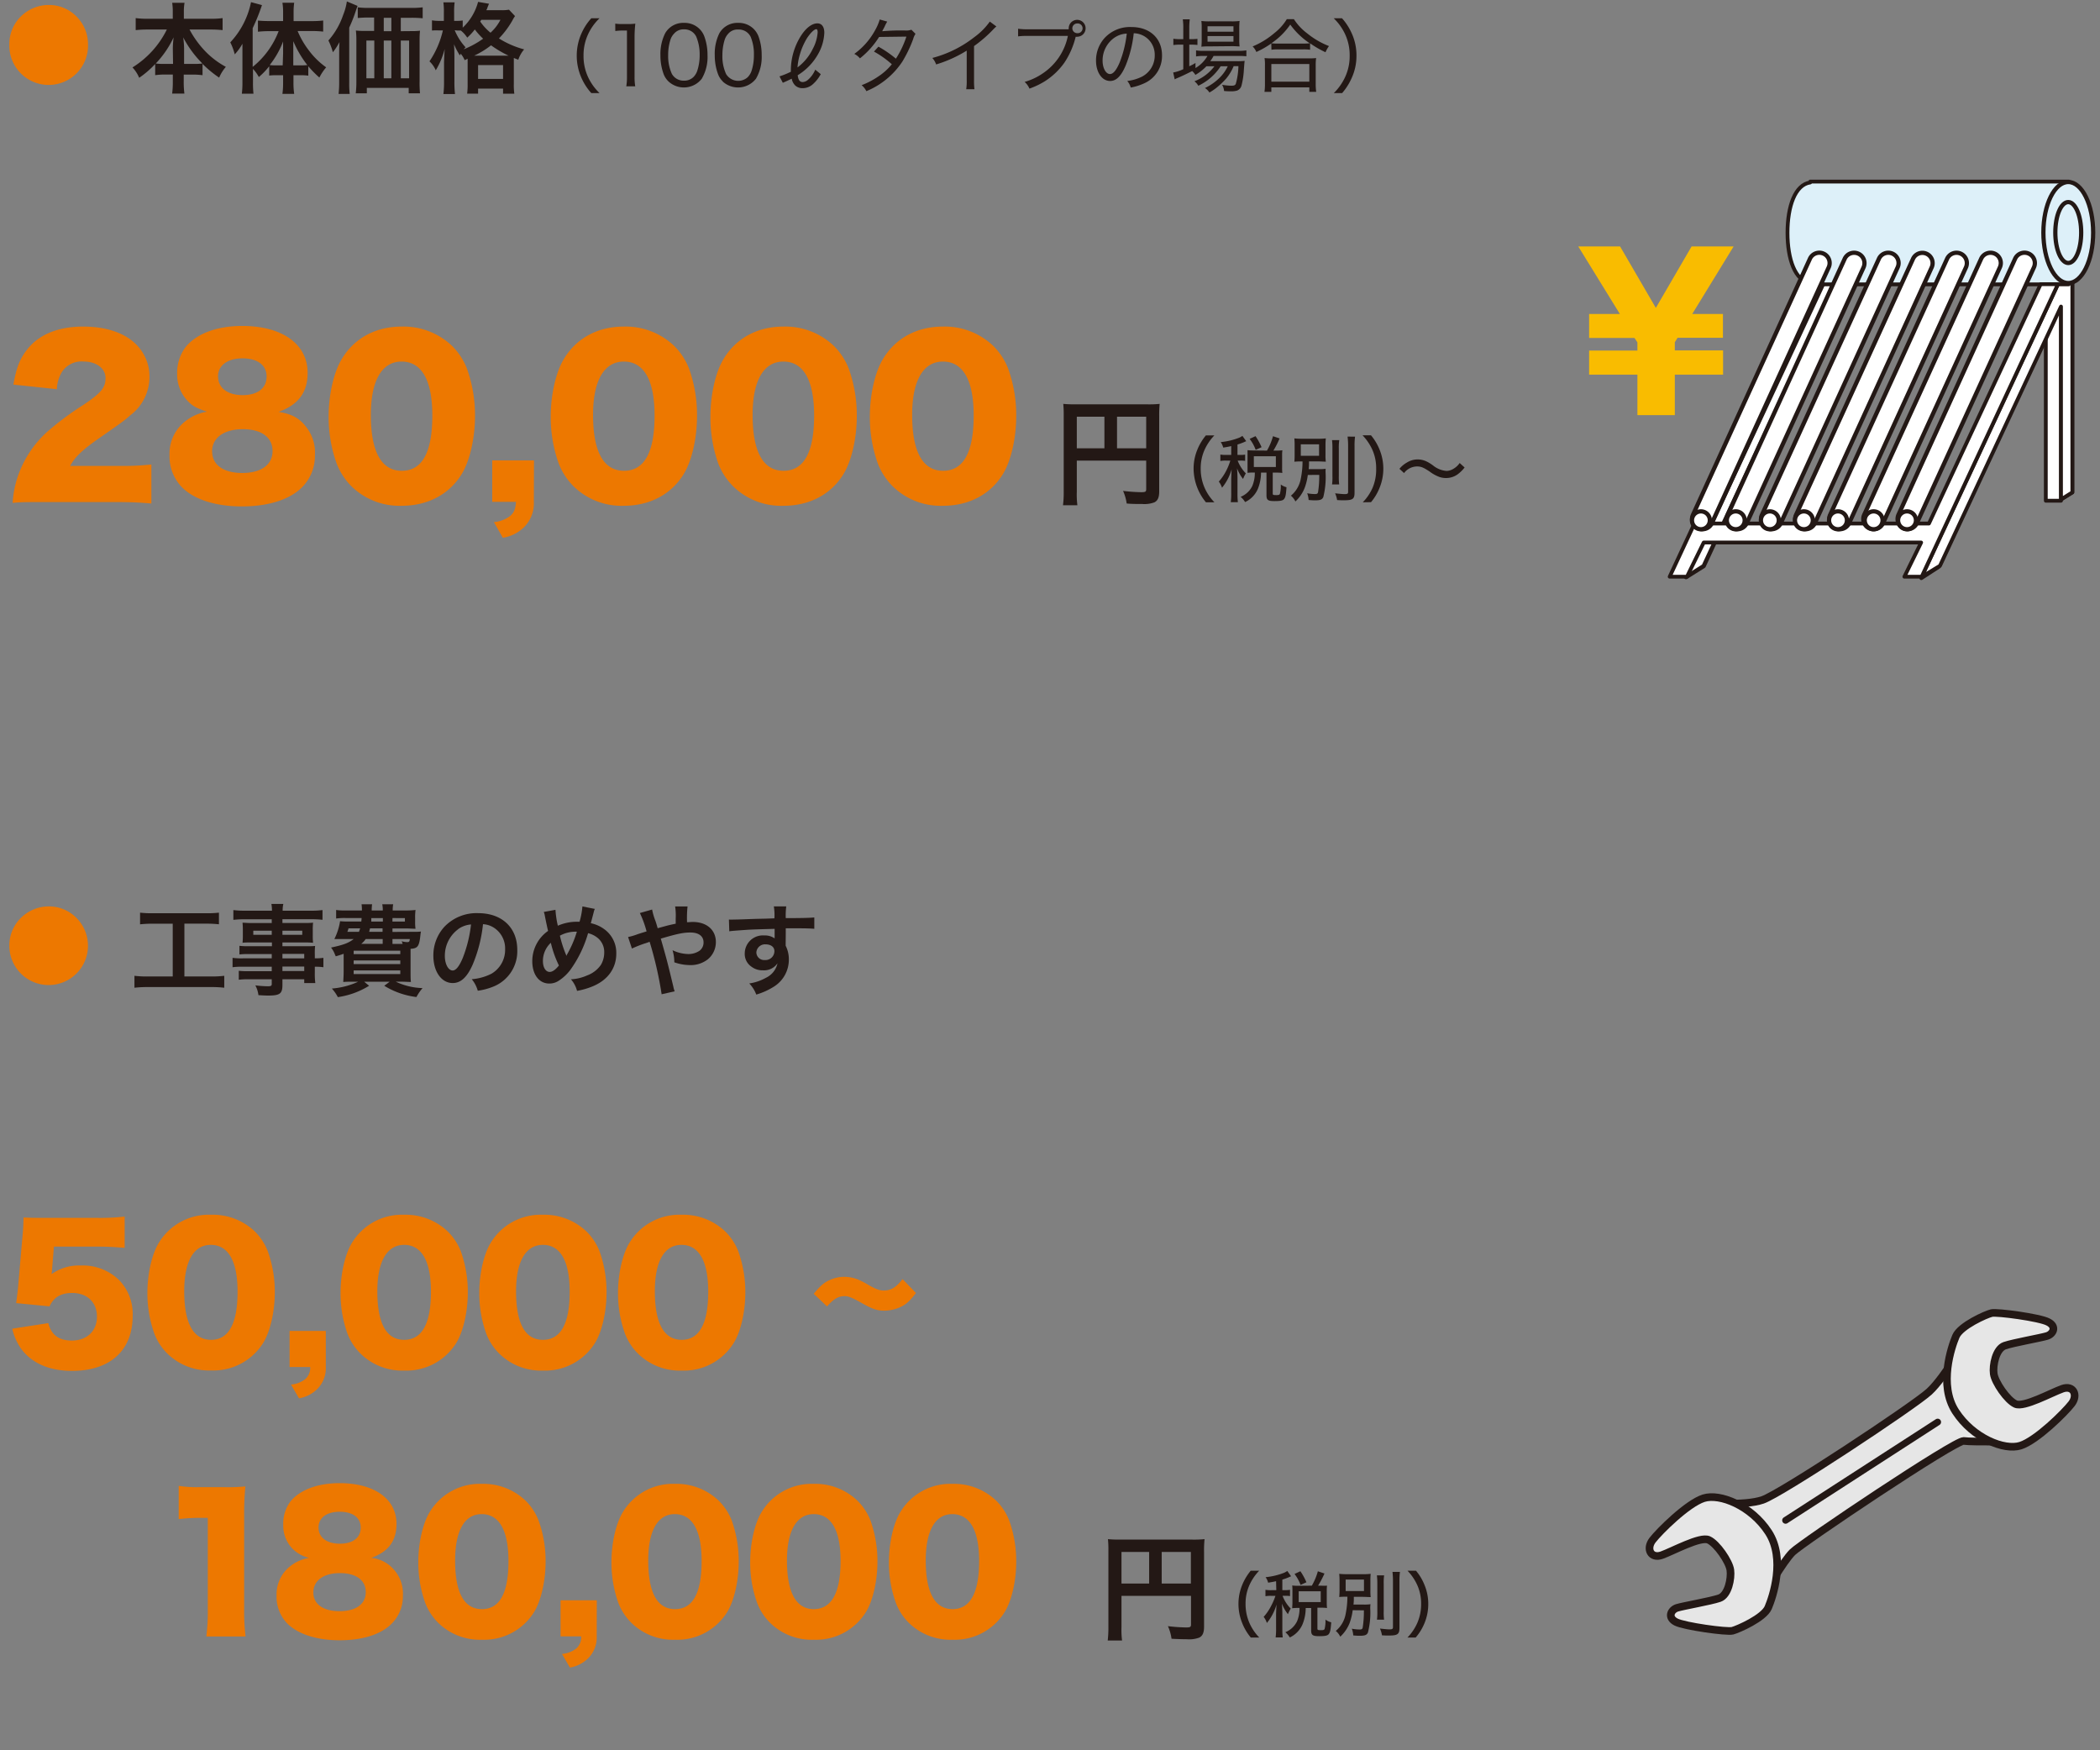 <svg xmlns="http://www.w3.org/2000/svg" xmlns:xlink="http://www.w3.org/1999/xlink" viewBox="0 0 470 391.67"><rect x="0" y="0" width="470" height="391.67" fill="#808080" stroke="none"/><defs><style>.a,.k{fill:none;}.b{clip-path:url(#a);}.c{fill:#231815;}.d{fill:#ed7800;}.e{fill:#f9bc00;}.f,.g{fill:#fff;}.f,.g,.h,.i,.j,.k{stroke:#231815;stroke-linecap:round;stroke-linejoin:round;}.f,.h{stroke-width:0.85px;}.g,.i{stroke-width:0.95px;}.h,.i{fill:#ddf0f9;}.j{fill:#e6e6e6;stroke-width:1.71px;}.k{stroke-width:1.52px;}</style><clipPath id="a" transform="translate(0 -0.17)"><rect class="a" width="470" height="392"/></clipPath></defs><g class="b"><rect class="a" width="469" height="391.67"/><path class="c" d="M33,6.78a24.64,24.64,0,0,0-2.63.13V4.22A19.24,19.24,0,0,0,33,4.37h5.67V2.8a13.49,13.49,0,0,0-.13-2h2.76a11.07,11.07,0,0,0-.15,2V4.37h6a18.27,18.27,0,0,0,2.67-.15V6.91a25.68,25.68,0,0,0-2.67-.13H42.42a22.07,22.07,0,0,0,3.31,4.64,18.81,18.81,0,0,0,4.82,3.71,9,9,0,0,0-1.5,2.41,24.7,24.7,0,0,1-3.72-3.07V17a15.59,15.59,0,0,0-2.21-.14h-2v1.51a20.16,20.16,0,0,0,.15,2.74H38.53a20.55,20.55,0,0,0,.15-2.74V16.85H36.94a15.39,15.39,0,0,0-2.21.14v-2.5a20.91,20.91,0,0,1-3.58,3.09,7.64,7.64,0,0,0-1.5-2.32,20.82,20.82,0,0,0,7.69-8.48ZM38.68,11a21.57,21.57,0,0,1,.18-2.47,21.91,21.91,0,0,1-4,5.85,13.41,13.41,0,0,0,2,.09h1.87Zm4.62,3.47a13.27,13.27,0,0,0,2-.09A23.7,23.7,0,0,1,41,8.53a18.09,18.09,0,0,1,.2,2.45v3.49Z" transform="translate(0 -0.17)"/><path class="c" d="M56.62,18.58a21.48,21.48,0,0,0,.11,2.56h-2.6a21.28,21.28,0,0,0,.13-2.58v-6.1c0-1.17,0-1.53,0-2.5a12,12,0,0,1-1.72,2.37,13.07,13.07,0,0,0-1-2.68,18.49,18.49,0,0,0,4.64-9l2.45.66a45.51,45.51,0,0,1-2.08,5.17v8.66a18.83,18.83,0,0,0,5.81-8H60.07a22.62,22.62,0,0,0-2.34.13V4.77c.68.07,1.55.11,2.41.11h3.22v-2A12.65,12.65,0,0,0,63.21.79h2.63a15.58,15.58,0,0,0-.13,2.1v2h4.08a20.69,20.69,0,0,0,2.54-.13V7.24a24.1,24.1,0,0,0-2.47-.13H66.61a19.29,19.29,0,0,0,2.59,4.44A17.31,17.31,0,0,0,73,15.24a11.25,11.25,0,0,0-1.52,2.28A23.07,23.07,0,0,1,69,15v2.1A12,12,0,0,0,67.34,17H65.68v1.76a17,17,0,0,0,.16,2.41H63.21a17.72,17.72,0,0,0,.15-2.41V17H61.82a12,12,0,0,0-1.57.08V15a16.37,16.37,0,0,1-2.32,2.41,8.52,8.52,0,0,0-1.31-1.82Zm6.74-6.48c0-1.14,0-1.61,0-2.65a19.79,19.79,0,0,1-3,5.28,11.68,11.68,0,0,0,1.45.07h1.46Zm3.94,2.7a13,13,0,0,0,1.48-.07,23.94,23.94,0,0,1-3.14-5.34c0,1.23,0,1.76,0,2.65V14.8Z" transform="translate(0 -0.17)"/><path class="c" d="M75.91,12c0-.91,0-1.31.07-2.41a14.93,14.93,0,0,1-1.48,2.27,14.1,14.1,0,0,0-1-2.63,16.62,16.62,0,0,0,3.31-5.74,12.62,12.62,0,0,0,.82-3l2.39,1c-.18.51-.25.71-.42,1.22a33.19,33.19,0,0,1-1.44,3.64V18.62a19,19,0,0,0,.11,2.57H75.78a23,23,0,0,0,.13-2.59ZM92,7.13a15.57,15.57,0,0,0,2-.09,19.6,19.6,0,0,0-.09,2.08v9.17A25.27,25.27,0,0,0,94,21.05H91.47V19.84H82.1v1.21H79.62a21,21,0,0,0,.14-2.43V9.17A17.27,17.27,0,0,0,79.65,7a16.36,16.36,0,0,0,2,.09h2.08v-3H82.67a26,26,0,0,0-2.6.11V1.81a18.8,18.8,0,0,0,2.6.13h9.24a20,20,0,0,0,2.69-.13V4.26A25.11,25.11,0,0,0,92,4.15H89.7v3ZM82,9.25v8.44h1.77V9.25Zm5.59-5.1h-1.7v3h1.7Zm-1.7,13.54h1.7V9.25h-1.7Zm3.82,0h1.85V9.25H89.7Z" transform="translate(0 -0.17)"/><path class="c" d="M104,13.63a6.11,6.11,0,0,0-.88-1.44c-.07.16-.11.2-.2.38a16.35,16.35,0,0,1-1.31-2.5c.07,1,.09,1.81.09,2.9v5.52a23.65,23.65,0,0,0,.13,2.72H99.24a22.26,22.26,0,0,0,.14-2.72V14c.08-1.9.08-1.9.15-2.87a18.18,18.18,0,0,1-2,4.77,6.07,6.07,0,0,0-1.41-2,20.58,20.58,0,0,0,3-6.92h-.84A12.33,12.33,0,0,0,96.68,7V4.72a8.84,8.84,0,0,0,1.66.12h1V3a14.37,14.37,0,0,0-.11-2.3h2.52a15.8,15.8,0,0,0-.11,2.3V4.84h.64a7.35,7.35,0,0,0,1.28-.09V6.36A12.21,12.21,0,0,0,107,.59l2.45.42c-.11.22-.15.36-.37.89,0,.15-.12.28-.23.55H112a9.61,9.61,0,0,0,1.92-.11l1.35,1.43a6.64,6.64,0,0,0-.6,1,20,20,0,0,1-3,4,20.3,20.3,0,0,0,5.64,2.45A6.86,6.86,0,0,0,116,13.54l-1-.4c0,.27,0,.42,0,.93v4.86a13.77,13.77,0,0,0,.11,2.21h-2.52V20H107v1.12h-2.45a15.05,15.05,0,0,0,.11-2.18V13.32Zm-2.23-6.7a12.73,12.73,0,0,0,2.43,3.83,5.5,5.5,0,0,0-.42.44,20.25,20.25,0,0,0,4.35-2.37,15,15,0,0,1-1.86-2.07,13.16,13.16,0,0,1-1.7,1.83A6.51,6.51,0,0,0,103.13,7c-.42,0-.53,0-.82,0Zm11.6,5.7h.46a25,25,0,0,1-3.93-2.32,19.25,19.25,0,0,1-3.78,2.32ZM107,17.83h5.59v-3.1H107Zm.71-13.22c-.09.16-.12.2-.23.38a11.87,11.87,0,0,0,2.3,2.5A10.16,10.16,0,0,0,112,4.61Z" transform="translate(0 -0.17)"/><path class="c" d="M132.34,21a12.65,12.65,0,0,1-2.1-3.17,12.26,12.26,0,0,1,0-10.41,12.43,12.43,0,0,1,2.1-3.16h1.84a11.64,11.64,0,0,0-2.51,3.47,11.08,11.08,0,0,0-1.07,4.9,11.08,11.08,0,0,0,1.07,4.9A11.89,11.89,0,0,0,134.18,21Z" transform="translate(0 -0.17)"/><path class="c" d="M137.7,5.46a10.26,10.26,0,0,0,1.59.09h1.29a11.84,11.84,0,0,0,1.61-.09,28.59,28.59,0,0,0-.17,3v8.89a12.67,12.67,0,0,0,.15,2.14h-2a12.52,12.52,0,0,0,.15-2.14V7h-.94a12.89,12.89,0,0,0-1.67.11Z" transform="translate(0 -0.17)"/><path class="c" d="M149.62,18.4a4.51,4.51,0,0,1-1.11-1.7,12,12,0,0,1-.7-4.16,10.37,10.37,0,0,1,1.06-4.93,4.64,4.64,0,0,1,4.22-2.32,4.72,4.72,0,0,1,3.45,1.34,4.6,4.6,0,0,1,1.1,1.7,12.06,12.06,0,0,1,.71,4.2,9.59,9.59,0,0,1-1.29,5.26,5.08,5.08,0,0,1-7.44.61Zm1.24-10.7A3.44,3.44,0,0,0,150.07,9a11.16,11.16,0,0,0-.53,3.52,9.57,9.57,0,0,0,.83,4.18,3,3,0,0,0,2.7,1.52,2.92,2.92,0,0,0,2.15-.83,3.59,3.59,0,0,0,.85-1.43,11,11,0,0,0,.52-3.49,10.19,10.19,0,0,0-.77-4.11,2.92,2.92,0,0,0-2.77-1.62A2.74,2.74,0,0,0,150.86,7.7Z" transform="translate(0 -0.17)"/><path class="c" d="M161.78,18.4a4.37,4.37,0,0,1-1.1-1.7,12,12,0,0,1-.71-4.16A10.36,10.36,0,0,1,161,7.61a4.63,4.63,0,0,1,4.21-2.32,4.74,4.74,0,0,1,3.46,1.34,4.86,4.86,0,0,1,1.1,1.7,12.06,12.06,0,0,1,.7,4.2,9.6,9.6,0,0,1-1.28,5.26,5.09,5.09,0,0,1-7.45.61ZM163,7.7a3.6,3.6,0,0,0-.8,1.34,11.46,11.46,0,0,0-.52,3.52,9.43,9.43,0,0,0,.83,4.18,3.17,3.17,0,0,0,4.85.69,3.71,3.71,0,0,0,.85-1.43,11,11,0,0,0,.52-3.49A10,10,0,0,0,168,8.4a2.92,2.92,0,0,0-2.76-1.62A2.73,2.73,0,0,0,163,7.7Z" transform="translate(0 -0.17)"/><path class="c" d="M183.69,16.76A8,8,0,0,1,181.94,19a3.38,3.38,0,0,1-2.3.9,2.33,2.33,0,0,1-1.64-.58,2.79,2.79,0,0,1-.8-1.54c-1.21.57-1.35.64-2,.91l-.74-1.43A18.77,18.77,0,0,0,177,16.23v-.36a14.54,14.54,0,0,1,1.85-7c1.23-2.21,2.73-3.47,4.09-3.47,1,0,1.55.79,1.55,2.11a10.46,10.46,0,0,1-1.39,4.76A13,13,0,0,1,178.54,17a2.69,2.69,0,0,0,.25,1,.9.9,0,0,0,.87.53,1.87,1.87,0,0,0,1.1-.44,6.1,6.1,0,0,0,1.7-2.33Zm-1.79-5.64A9.21,9.21,0,0,0,183,7.41c0-.45-.1-.71-.3-.71-.47,0-1.32.85-2.08,2A15,15,0,0,0,179,12.42a13.28,13.28,0,0,0-.51,2.84A11.41,11.41,0,0,0,181.9,11.12Z" transform="translate(0 -0.17)"/><path class="c" d="M198.57,5a9.9,9.9,0,0,0-.6,1.16c-.2.4-.38.7-.52,1A47.59,47.59,0,0,1,202.78,7a3.3,3.3,0,0,0,1.2-.18l.92.92a4,4,0,0,0-.53,1.19,29,29,0,0,1-2.4,5,17.72,17.72,0,0,1-8.07,6.64,4.12,4.12,0,0,0-1.06-1.34,17.75,17.75,0,0,0,3.69-1.92,13.17,13.17,0,0,0,3.07-2.76,21.29,21.29,0,0,0-4-2.84l1-1.1a24.59,24.59,0,0,1,3.91,2.69,21,21,0,0,0,2.35-4.94l-6.11.08a18.83,18.83,0,0,1-4.29,4.79,3.88,3.88,0,0,0-1.26-1A15.82,15.82,0,0,0,195.82,7a11,11,0,0,0,1.07-2.47Z" transform="translate(0 -0.17)"/><path class="c" d="M223,6.09a7.08,7.08,0,0,0-.65.61A29.35,29.35,0,0,1,218,10.48V18a15.31,15.31,0,0,0,.09,2.13h-1.84a12,12,0,0,0,.11-2.11V11.5a28.55,28.55,0,0,1-6.84,3.09,4.5,4.5,0,0,0-.85-1.45,25.8,25.8,0,0,0,9.42-4.68A15,15,0,0,0,221.53,5Z" transform="translate(0 -0.17)"/><path class="c" d="M238.72,6.72h.47a1,1,0,0,1,0-.21,1.89,1.89,0,1,1,1.9,1.88,1,1,0,0,1-.34,0,18.33,18.33,0,0,1-2.52,5.79,15.73,15.73,0,0,1-4.44,4.21A17.93,17.93,0,0,1,230.4,20a4.17,4.17,0,0,0-1.08-1.5,13.82,13.82,0,0,0,4.05-1.9A13.25,13.25,0,0,0,239,8.21h-8.93a14.71,14.71,0,0,0-2.21.1V6.6a13.54,13.54,0,0,0,2.24.12ZM240,6.51a1.09,1.09,0,0,0,1.1,1.08,1.09,1.09,0,1,0,0-2.17A1.09,1.09,0,0,0,240,6.51Z" transform="translate(0 -0.17)"/><path class="c" d="M255.59,17.32a5.32,5.32,0,0,0,2.85-4.83,4.78,4.78,0,0,0-4.7-4.88,26.36,26.36,0,0,1-1.81,7.23c-1,2.37-2.11,3.45-3.47,3.45-1.82,0-3.16-1.93-3.16-4.57a7.5,7.5,0,0,1,1.93-5.06,7.73,7.73,0,0,1,6-2.44c4.11,0,6.84,2.53,6.84,6.34a6.67,6.67,0,0,1-4,6.26,12.29,12.29,0,0,1-3,.94,3.75,3.75,0,0,0-.78-1.47A9.9,9.9,0,0,0,255.59,17.32Zm-6-8.83a6.2,6.2,0,0,0-2.82,5.25c0,1.64.72,3,1.66,3,.71,0,1.4-.84,2.14-2.54a24.92,24.92,0,0,0,1.61-6.51A5.18,5.18,0,0,0,249.6,8.49Z" transform="translate(0 -0.17)"/><path class="c" d="M270,15a10.86,10.86,0,0,1-2.46,1.93,3.69,3.69,0,0,0-.72-.86c-.87.45-2.26,1.12-3.2,1.52a4.3,4.3,0,0,0-.71.34l-.34-1.54a8.74,8.74,0,0,0,2.26-.74V10.16h-.7a10.19,10.19,0,0,0-1.52.09V8.84a10,10,0,0,0,1.55.09h.67V6.49a13.14,13.14,0,0,0-.11-2h1.56a15.15,15.15,0,0,0-.11,2V8.93h.42A10.2,10.2,0,0,0,268,8.86v1.37a13.45,13.45,0,0,0-1.41-.07h-.42V15a11.22,11.22,0,0,0,1.39-.74l0,1.14a7.41,7.41,0,0,0,2.68-2.71h-.91a9.2,9.2,0,0,0-1.64.11V11.44a9.06,9.06,0,0,0,1.66.11h7.79a10.92,10.92,0,0,0,1.81-.11v1.32a16.52,16.52,0,0,0-1.81-.07h-5.53a10.64,10.64,0,0,1-.74,1.17h5.91a14,14,0,0,0,1.79-.07c-.05.31-.05.31-.18,2a17.76,17.76,0,0,1-.52,3.49,1.63,1.63,0,0,1-1,1.16,4.62,4.62,0,0,1-1.47.16c-.28,0-.74,0-1.44-.07a3.33,3.33,0,0,0-.44-1.38,14.07,14.07,0,0,0,2.05.2c.61,0,.83-.09,1-.38a15.8,15.8,0,0,0,.6-4H276.1a10.72,10.72,0,0,1-1.66,2.77,17.61,17.61,0,0,1-2.26,2.13,11.41,11.41,0,0,1-1.5,1,3.35,3.35,0,0,0-1-1,12,12,0,0,0,3.22-2.24A9,9,0,0,0,274.78,15h-1.59a12.07,12.07,0,0,1-5,4.36,3.09,3.09,0,0,0-.87-1A10.24,10.24,0,0,0,271.8,15Zm.55-4.45a14.64,14.64,0,0,0-1.67.07,13.15,13.15,0,0,0,.07-1.68V6.45a11.58,11.58,0,0,0-.07-1.59,12.38,12.38,0,0,0,1.77.09h4.9a13.56,13.56,0,0,0,1.88-.09,14.77,14.77,0,0,0-.07,1.7V8.91a12.64,12.64,0,0,0,.07,1.65c-.38,0-.92-.06-1.64-.06Zm-.29-3.29h5.8V6.05h-5.8Zm0,2.24h5.8V8.24h-5.8Z" transform="translate(0 -0.17)"/><path class="c" d="M284.53,9.89a19.71,19.71,0,0,1-3.35,1.91,3.59,3.59,0,0,0-.83-1.24,18.08,18.08,0,0,0,4.88-3A11.45,11.45,0,0,0,288,4.46h1.59a12.36,12.36,0,0,0,3,3.2,18.05,18.05,0,0,0,4.85,2.82,6.92,6.92,0,0,0-.78,1.38,22.07,22.07,0,0,1-3.45-2V11.3a10.69,10.69,0,0,0-1.56-.08H286a10.12,10.12,0,0,0-1.44.08ZM283,20.72a12.38,12.38,0,0,0,.11-1.81V14.84a10.49,10.49,0,0,0-.09-1.68,10.76,10.76,0,0,0,1.45.07h8.64a10.76,10.76,0,0,0,1.45-.07,11.38,11.38,0,0,0-.09,1.68v4.07a11.86,11.86,0,0,0,.11,1.81h-1.54v-1h-8.5v1Zm8.59-10.8a11.9,11.9,0,0,0,1.54-.07,16.67,16.67,0,0,1-4.36-4.18,15.73,15.73,0,0,1-4.23,4.18,10.52,10.52,0,0,0,1.43.07Zm-7.05,8.52h8.5V14.5h-8.5Z" transform="translate(0 -0.17)"/><path class="c" d="M298.52,21A12.28,12.28,0,0,0,301,17.52a11.1,11.1,0,0,0,1.07-4.9A11.1,11.1,0,0,0,301,7.72a12,12,0,0,0-2.51-3.47h1.86a12.86,12.86,0,0,1,2.08,3.16,11.92,11.92,0,0,1,1.16,5.21,11.91,11.91,0,0,1-1.16,5.2A13.09,13.09,0,0,1,300.38,21Z" transform="translate(0 -0.17)"/><path class="d" d="M9.76,112.52c-4.16,0-5.22,0-6.93.19a22.57,22.57,0,0,1,1-5.46A23.84,23.84,0,0,1,10.45,96.9a65.79,65.79,0,0,1,8.23-6.14c4-2.68,4.94-3.88,4.94-6s-2-3.69-4.94-3.69a5.25,5.25,0,0,0-4.81,2.31,8.15,8.15,0,0,0-1.15,3.88L3,86.23c.7-4,1.53-6,3.38-8.22,2.63-3.1,6.83-4.76,12.24-4.76,6.24,0,11,2.08,13.31,5.82a10,10,0,0,1,1.52,5.4,10.73,10.73,0,0,1-4.25,8.6c-1.52,1.34-2,1.66-6.7,4.94-4,2.77-5.73,4.39-6.79,6.42H26.48a59,59,0,0,0,7.4-.32v8.73c-2.68-.23-4.62-.32-7.9-.32Z" transform="translate(0 -0.17)"/><path class="d" d="M68.48,95.66a9.17,9.17,0,0,1,2,6.33,9.91,9.91,0,0,1-3.05,7.39c-2.82,2.68-7.53,4.11-13.31,4.11S43.53,112,40.76,109.24A9.87,9.87,0,0,1,37.94,102a9.14,9.14,0,0,1,3.56-7.58,10.48,10.48,0,0,1,4.85-2.13C44,91.54,43,91,41.86,89.74a8.51,8.51,0,0,1-2.21-5.91,9.54,9.54,0,0,1,1.89-6c2.45-3,7-4.72,12.66-4.72,9,0,14.65,4.07,14.65,10.49,0,4.39-2.13,7.21-6.52,8.73C65.24,92.79,67,93.72,68.48,95.66Zm-21,5.54c0,3,2.54,4.81,6.74,4.81S61,104.2,61,101.11s-2.5-4.9-6.66-4.9S47.46,98.11,47.46,101.2Zm1.33-16.77c0,2.54,2.13,4.16,5.5,4.16s5.36-1.57,5.36-4.16-2.08-4.07-5.4-4.07S48.79,81.93,48.79,84.43Z" transform="translate(0 -0.17)"/><path class="d" d="M78.73,109.06a14.69,14.69,0,0,1-3.37-5.13,30.7,30.7,0,0,1-1.81-10.58c0-4.86,1.16-9.89,2.92-12.8,2.81-4.72,7.62-7.3,13.44-7.3a15.73,15.73,0,0,1,11.23,4.29,14.6,14.6,0,0,1,3.37,5.13,30.77,30.77,0,0,1,1.8,10.63c0,4.85-1.15,9.93-2.91,12.84-2.77,4.62-7.62,7.21-13.49,7.21A15.36,15.36,0,0,1,78.73,109.06ZM83,93c0,8.27,2.35,12.52,6.93,12.52s6.83-4.16,6.83-12.38c0-7.91-2.4-12.06-6.88-12.06S83,85.45,83,93Z" transform="translate(0 -0.17)"/><path class="d" d="M119.48,112.47a7.54,7.54,0,0,1-2.31,5.78,8.72,8.72,0,0,1-4.63,2.26l-2-3.51a6.88,6.88,0,0,0,3.65-1.38c.83-.74,1.16-1.44,1.3-3.15h-5.32v-9.28h9.34Z" transform="translate(0 -0.17)"/><path class="d" d="M128.44,109.06a14.72,14.72,0,0,1-3.38-5.13,30.69,30.69,0,0,1-1.8-10.58c0-4.86,1.16-9.89,2.91-12.8,2.82-4.72,7.63-7.3,13.45-7.3a15.73,15.73,0,0,1,11.23,4.29,14.6,14.6,0,0,1,3.37,5.13A30.77,30.77,0,0,1,156,93.3c0,4.85-1.15,9.93-2.91,12.84-2.77,4.62-7.62,7.21-13.49,7.21A15.34,15.34,0,0,1,128.44,109.06ZM132.73,93c0,8.27,2.36,12.52,6.93,12.52s6.84-4.16,6.84-12.38c0-7.91-2.4-12.06-6.88-12.06S132.73,85.45,132.73,93Z" transform="translate(0 -0.17)"/><path class="d" d="M164.15,109.06a14.72,14.72,0,0,1-3.38-5.13A30.69,30.69,0,0,1,159,93.35c0-4.86,1.16-9.89,2.91-12.8,2.82-4.72,7.63-7.3,13.45-7.3a15.73,15.73,0,0,1,11.23,4.29,14.6,14.6,0,0,1,3.37,5.13,30.77,30.77,0,0,1,1.8,10.63c0,4.85-1.15,9.93-2.91,12.84-2.77,4.62-7.62,7.21-13.49,7.21A15.34,15.34,0,0,1,164.15,109.06ZM168.44,93c0,8.27,2.36,12.52,6.93,12.52s6.84-4.16,6.84-12.38c0-7.91-2.4-12.06-6.88-12.06S168.44,85.45,168.44,93Z" transform="translate(0 -0.17)"/><path class="d" d="M199.86,109.06a14.72,14.72,0,0,1-3.38-5.13,30.69,30.69,0,0,1-1.8-10.58c0-4.86,1.16-9.89,2.91-12.8,2.82-4.72,7.63-7.3,13.45-7.3a15.73,15.73,0,0,1,11.23,4.29,14.6,14.6,0,0,1,3.37,5.13,30.77,30.77,0,0,1,1.8,10.63c0,4.85-1.15,9.93-2.91,12.84-2.77,4.62-7.62,7.21-13.49,7.21A15.34,15.34,0,0,1,199.86,109.06ZM204.15,93c0,8.27,2.36,12.52,6.93,12.52s6.84-4.16,6.84-12.38c0-7.91-2.4-12.06-6.88-12.06S204.15,85.45,204.15,93Z" transform="translate(0 -0.17)"/><path class="c" d="M269.9,112.57a11.91,11.91,0,0,1-2.76-7.54,11,11,0,0,1,.8-4.14,12.18,12.18,0,0,1,1.94-3.28h1.9a11.46,11.46,0,0,0-2.2,3.25,10,10,0,0,0-.85,4.17,10.55,10.55,0,0,0,.87,4.29,10.93,10.93,0,0,0,2.2,3.25Z" transform="translate(0 -0.17)"/><path class="c" d="M275.56,100c-.6.13-.9.19-1.79.33a3.86,3.86,0,0,0-.56-1.23,15.24,15.24,0,0,0,4.18-1,4.56,4.56,0,0,0,.67-.39l.86,1.19a2.53,2.53,0,0,0-.42.18,14,14,0,0,1-1.54.56v2.33h.61a6.29,6.29,0,0,0,1.1-.07v1.4a6.61,6.61,0,0,0-1.1-.06H277a8.38,8.38,0,0,0,1.83,2.86,6.79,6.79,0,0,0-.62,1.25,8.75,8.75,0,0,1-1.35-2.39c.05.48.1,1.59.1,2.07v3.58a15,15,0,0,0,.09,1.93h-1.59a14,14,0,0,0,.1-1.93v-3.21c0-.4.06-1.69.09-2.22a11.34,11.34,0,0,1-2.15,4.13,4.53,4.53,0,0,0-.72-1.37,12,12,0,0,0,1.64-2.39,14,14,0,0,0,.94-2.31h-.91a6.68,6.68,0,0,0-1.32.08v-1.43a7.56,7.56,0,0,0,1.32.08h1.11Zm8,1a13.63,13.63,0,0,0,1.35-3.22l1.47.5A19.68,19.68,0,0,1,285,101h.69a10.31,10.31,0,0,0,1.32-.07,7.07,7.07,0,0,0-.06,1.09v2.82A8.72,8.72,0,0,0,287,106a10.31,10.31,0,0,0-1.32-.07h-.83v4.65c0,.34.09.38.83.38.49,0,.68-.06.77-.27a6.79,6.79,0,0,0,.2-2.1,3.66,3.66,0,0,0,1.28.61c-.11,1.65-.22,2.17-.49,2.57s-.76.53-2.22.53-1.77-.26-1.77-1.3v-5.07h-1.22a9.75,9.75,0,0,1-.69,3.59,5.74,5.74,0,0,1-2.88,3,4.26,4.26,0,0,0-1-1.17,4.93,4.93,0,0,0,2.62-2.44,7.45,7.45,0,0,0,.56-3h-.38a9.39,9.39,0,0,0-1.25.07c0-.4,0-.77,0-1.19v-2.75c0-.35,0-.75,0-1.14a9.81,9.81,0,0,0,1.27.07Zm-2.53-.17a9,9,0,0,0-1.35-2.45l1.32-.61a14.92,14.92,0,0,1,1.35,2.47Zm-.41,3.84h4.93v-2.41h-4.93Z" transform="translate(0 -0.17)"/><path class="c" d="M292.7,106.45a12.93,12.93,0,0,1-.66,2.78,8.17,8.17,0,0,1-2.12,3.15,3.87,3.87,0,0,0-1-1.29,6.44,6.44,0,0,0,2.22-3.85,19.68,19.68,0,0,0,.38-3.81,17.37,17.37,0,0,0-1.83.06,15.53,15.53,0,0,0,.06-1.65V99.92a16.1,16.1,0,0,0-.06-1.65,15.47,15.47,0,0,0,1.93.08h3.19a13.91,13.91,0,0,0,1.92-.08,15.09,15.09,0,0,0-.07,1.62v2a11,11,0,0,0,.07,1.59c-.53,0-1.1-.06-1.95-.06h-1.81c0,.85,0,1.11-.08,1.73h2.28a9.32,9.32,0,0,0,1.52-.08,7.38,7.38,0,0,0,0,1.08,18.54,18.54,0,0,1-.52,5.24c-.24.56-.67.74-1.78.74-.39,0-.72,0-1.51-.08a5.06,5.06,0,0,0-.32-1.5,9.91,9.91,0,0,0,1.73.18c.48,0,.65-.11.71-.48a22.93,22.93,0,0,0,.26-3.81Zm-1.57-4.28h4.09V99.6h-4.09Zm8.61-3.51a11.4,11.4,0,0,0-.1,1.89v6.12a13.57,13.57,0,0,0,.08,1.9h-1.59a11.39,11.39,0,0,0,.08-1.86v-6.16a14.54,14.54,0,0,0-.09-1.89Zm3.53-.78a15.46,15.46,0,0,0-.11,2.13v10.37c0,1.45-.38,1.74-2.41,1.74-.43,0-.77,0-1.49-.05a6.33,6.33,0,0,0-.45-1.51c1,.11,1.7.18,2.15.18.6,0,.76-.1.76-.5V100a16.81,16.81,0,0,0-.12-2.13Z" transform="translate(0 -0.17)"/><path class="c" d="M305,112.57a10.93,10.93,0,0,0,2.2-3.25A10.51,10.51,0,0,0,308,105a10,10,0,0,0-.85-4.17,11.46,11.46,0,0,0-2.2-3.25h1.89a11.73,11.73,0,0,1,1.95,3.28,11.29,11.29,0,0,1,0,8.4,11.68,11.68,0,0,1-1.94,3.28Z" transform="translate(0 -0.17)"/><path class="c" d="M313.21,105.08a5.7,5.7,0,0,1,1.68-1.41,4.46,4.46,0,0,1,2.4-.69,4.54,4.54,0,0,1,2,.46,9.22,9.22,0,0,1,1.48.92,5.42,5.42,0,0,0,3,1.19,3.09,3.09,0,0,0,1.51-.47,4.24,4.24,0,0,0,1.41-1.3l1.1,1a7.62,7.62,0,0,1-1.5,1.49,4.41,4.41,0,0,1-2.66.87,4.55,4.55,0,0,1-1.48-.24,8.67,8.67,0,0,1-2.2-1.22c-1.37-.9-1.9-1.13-2.83-1.13a3.68,3.68,0,0,0-2.88,1.48Z" transform="translate(0 -0.17)"/><path class="c" d="M241,110.23a18.51,18.51,0,0,0,.13,3h-3.22a23.56,23.56,0,0,0,.16-3.13V93.05a24.74,24.74,0,0,0-.1-2.5,27.62,27.62,0,0,0,2.89.1H256.7a23.72,23.72,0,0,0,2.84-.1,28,28,0,0,0-.1,2.84v16.74c0,1.33-.31,2.06-1.07,2.45a6.42,6.42,0,0,1-2.74.37c-1,0-2.46,0-3.47-.11a10.14,10.14,0,0,0-.81-2.82,39,39,0,0,0,4,.29c1,0,1.18-.08,1.18-.7v-6.37H241Zm6.18-16.81H241v7.07h6.18Zm9.35,7.07V93.42H250v7.07Z" transform="translate(0 -0.17)"/><path class="e" d="M355.66,84V78.61h10.81V76.79l-.66-1H355.66V70.43h6.88l-9.31-15.11h9.36l8,13.75,8-13.75H388l-9.26,15.11h6.87v5.33H375.45l-.61,1v1.82h10.8V84h-10.8v9.07h-8.37V84Z" transform="translate(0 -0.17)"/><polygon class="f" points="463.81 110.18 461.27 111.76 461.27 55.09 463.81 55.09 463.81 110.18"/><polygon class="f" points="433.96 126.81 430.01 129.38 460.5 63.59 463.41 63.59 433.96 126.81"/><rect class="f" x="457.87" y="62.74" width="3.4" height="49.31"/><polygon class="f" points="461.34 61.99 430.09 129.08 434.18 126.61 461.27 68.6 461.27 111.76 463.81 110.18 463.81 62.09 461.34 61.99"/><polygon class="g" points="408.51 62.06 377.35 129.15 381.3 126.67 408.24 68.66 410.82 62.15 408.51 62.06"/><path class="h" d="M405.15,40.8V41c-3.39.49-5.09,5.33-5.09,11.26s1.7,10.77,5.09,11.25v.29H463v-23Z" transform="translate(0 -0.17)"/><path class="i" d="M468.47,52.21c0,6.24-2.5,11.3-5.57,11.3s-5.57-5.06-5.57-11.3,2.49-11.31,5.57-11.31S468.47,46,468.47,52.21Z" transform="translate(0 -0.17)"/><path class="i" d="M465.79,52.21c0,3.76-1.3,6.81-2.89,6.81S460,56,460,52.21s1.29-6.82,2.89-6.82S465.79,48.44,465.79,52.21Z" transform="translate(0 -0.17)"/><polygon class="f" points="456.72 63.59 431.72 117.15 383.06 117.15 408.06 63.59 404.19 63.59 373.69 129.05 377.56 129.05 381.31 121.4 429.97 121.4 426.22 129.05 430.09 129.05 460.59 63.59 456.72 63.59"/><path class="g" d="M427,118.59a2.29,2.29,0,0,1-2.1-3.23L451,58.07A2.3,2.3,0,0,1,455.21,60L429,117.25A2.28,2.28,0,0,1,427,118.59Z" transform="translate(0 -0.17)"/><path class="g" d="M428.81,116.6a2,2,0,1,1-2-2A2,2,0,0,1,428.81,116.6Z" transform="translate(0 -0.17)"/><path class="g" d="M419.32,118.59a2.28,2.28,0,0,1-2.09-3.23L443.4,58.07A2.3,2.3,0,0,1,447.59,60l-26.17,57.29A2.3,2.3,0,0,1,419.32,118.59Z" transform="translate(0 -0.17)"/><path class="g" d="M421.34,116.6a2,2,0,1,1-2-2A2,2,0,0,1,421.34,116.6Z" transform="translate(0 -0.17)"/><path class="g" d="M411.69,118.59a2.32,2.32,0,0,1-.95-.2,2.28,2.28,0,0,1-1.14-3l26.17-57.29A2.3,2.3,0,0,1,440,60l-26.17,57.29A2.29,2.29,0,0,1,411.69,118.59Z" transform="translate(0 -0.17)"/><path class="g" d="M413.36,116.6a2,2,0,1,1-2-2A2,2,0,0,1,413.36,116.6Z" transform="translate(0 -0.17)"/><path class="g" d="M404.07,118.59a2.25,2.25,0,0,1-.95-.2,2.29,2.29,0,0,1-1.15-3l26.18-57.29A2.29,2.29,0,0,1,432.33,60l-26.17,57.29A2.28,2.28,0,0,1,404.07,118.59Z" transform="translate(0 -0.17)"/><path class="g" d="M405.73,116.6a2,2,0,1,1-2-2A2,2,0,0,1,405.73,116.6Z" transform="translate(0 -0.17)"/><path class="g" d="M396.44,118.59a2.28,2.28,0,0,1-2.09-3.23l26.17-57.29A2.3,2.3,0,0,1,424.71,60l-26.17,57.29A2.29,2.29,0,0,1,396.44,118.59Z" transform="translate(0 -0.17)"/><path class="g" d="M398.11,116.6a2,2,0,1,1-2-2A2,2,0,0,1,398.11,116.6Z" transform="translate(0 -0.17)"/><path class="g" d="M388.82,118.59a2.33,2.33,0,0,1-1-.2,2.29,2.29,0,0,1-1.14-3l26.17-57.29A2.3,2.3,0,0,1,417.08,60l-26.17,57.29A2.28,2.28,0,0,1,388.82,118.59Z" transform="translate(0 -0.17)"/><path class="g" d="M390.48,116.6a2,2,0,1,1-2-2A2,2,0,0,1,390.48,116.6Z" transform="translate(0 -0.17)"/><path class="g" d="M381,118.59a2.28,2.28,0,0,1-2.09-3.23l26.17-57.29A2.3,2.3,0,0,1,409.28,60l-26.17,57.29A2.29,2.29,0,0,1,381,118.59Z" transform="translate(0 -0.17)"/><path class="g" d="M382.68,116.6a2,2,0,1,1-2-2A2,2,0,0,1,382.68,116.6Z" transform="translate(0 -0.17)"/><rect class="a" x="351.5" y="20.09" width="118.5" height="109.47"/><path class="d" d="M17.43,4.19a8.71,8.71,0,0,1,2.27,5.88,8.81,8.81,0,1,1-17.61,0A8.65,8.65,0,0,1,5,3.54a8.92,8.92,0,0,1,5.9-2.26A8.66,8.66,0,0,1,17.43,4.19Z" transform="translate(0 -0.17)"/><path class="c" d="M34.2,206.87a25,25,0,0,0-2.85.14V204.4a23.18,23.18,0,0,0,2.87.13H46.11A24.14,24.14,0,0,0,49,204.4V207a25.68,25.68,0,0,0-2.83-.14H41.27v11.82h5.92a23.23,23.23,0,0,0,3-.15v2.67a23.43,23.43,0,0,0-3-.15H33.09a25,25,0,0,0-3,.15v-2.67a23.4,23.4,0,0,0,3.05.15h5.52V206.87Z" transform="translate(0 -0.17)"/><path class="c" d="M60.82,213.66H55.59a17.57,17.57,0,0,0-2,.09v-1.93a15.86,15.86,0,0,0,2.08.09h5.19v-.84H56.14c-.8,0-1.35,0-1.86.07a13.61,13.61,0,0,0,.07-1.48V208.2a14.84,14.84,0,0,0-.07-1.55c.58,0,1,.07,1.88.07h4.66v-.84h-6a21.23,21.23,0,0,0-2.59.13v-2.19a20.06,20.06,0,0,0,2.72.14h5.92a8,8,0,0,0-.13-1.51h2.67a6.27,6.27,0,0,0-.15,1.51h6.21a20,20,0,0,0,2.71-.14V206a20.94,20.94,0,0,0-2.58-.13H63.21v.84h5a18.46,18.46,0,0,0,1.86-.07A13.49,13.49,0,0,0,70,208.2v1.46a12.54,12.54,0,0,0,.07,1.48,17.69,17.69,0,0,0-1.77-.07H63.21v.84h4.95c1.3,0,1.74,0,2.36-.06a16.46,16.46,0,0,0-.06,2v.77a13.32,13.32,0,0,0,1.92-.11v2.1a12.62,12.62,0,0,0-1.92-.11v1.28a16.28,16.28,0,0,0,.11,2.38H68.09v-.86H63.21v1.24c0,2-.55,2.41-3.25,2.41-.53,0-1.41-.05-2.12-.09a6.27,6.27,0,0,0-.69-2.19,23.66,23.66,0,0,0,2.81.2c.69,0,.86-.11.86-.51v-1.06H55.63a16.53,16.53,0,0,0-2.19.11v-2a17.21,17.21,0,0,0,2.1.09h5.28v-1H54.48a15.58,15.58,0,0,0-2.43.11v-2.1a15,15,0,0,0,2.39.11h6.38Zm-4.13-5.22v.91h4.13v-.91Zm6.52.91h4.44v-.91H63.21Zm4.88,5.28v-1H63.21v1Zm-4.88,2.83h4.88v-1H63.21Z" transform="translate(0 -0.17)"/><path class="c" d="M92.33,208.69c1,0,1.37,0,1.88-.07-.07.37-.07.37-.2,1.5-.27,1.86-.62,2.28-2.12,2.37v5.08c0,1,0,1.77.08,2.34-.46,0-1.43-.07-2.34-.07H88.57a15,15,0,0,0,6,1.44,11.18,11.18,0,0,0-1.37,2,17.86,17.86,0,0,1-7.2-2.52l1.22-.91H81.5l1.11.91a18.18,18.18,0,0,1-7,2.54,8.78,8.78,0,0,0-1.34-1.92,17.2,17.2,0,0,0,5.9-1.53h-1c-1,0-1.84,0-2.34.07,0-.4.08-1.26.08-2.21v-4.11c-.59.22-.9.31-1.76.57l-.18-.39a5.49,5.49,0,0,0-.88-1.57c2.8-.6,3.88-1,5.06-1.9H76.66c-.46,0-1.21,0-1.83,0a13.55,13.55,0,0,0,1.28-4,16.72,16.72,0,0,0,1.86.07h2.89a7.65,7.65,0,0,0,.07-.78H77.35a13.45,13.45,0,0,0-2.12.11V203.8a12.82,12.82,0,0,0,2.12.11H81a9.38,9.38,0,0,0-.08-1.39h2.36a9.44,9.44,0,0,0-.09,1.39h2.48a6,6,0,0,0-.12-1.39H88a7.05,7.05,0,0,0-.11,1.39h3A19.13,19.13,0,0,0,93,203.8a12.24,12.24,0,0,0-.09,1.73v.88A9.77,9.77,0,0,0,93,208c-.71,0-1.37-.07-2.16-.07h-3v.78ZM78,207.91a5.42,5.42,0,0,1-.26.78h2.6c.11-.31.16-.45.27-.78Zm1.15,5.77H89.59v-.77H79.16Zm0,2.23H89.59v-.82H79.16Zm0,2.23H89.59v-.82H79.16Zm6.5-7.84h-3.8a5,5,0,0,1-1,1.08h4.8Zm-2.83-2.39c-.09.33-.11.44-.2.78h3v-.78Zm.28-2.3c0,.31,0,.42,0,.78h2.59v-.78Zm4.73.78h2.79v-.78H87.84Zm2.28,5a3,3,0,0,0-.22-.6,4.69,4.69,0,0,0,1.23.2c.45,0,.54-.09.6-.68H87.84v1.08h2.28Z" transform="translate(0 -0.17)"/><path class="c" d="M105.8,216c-1.25,2.85-2.67,4.15-4.48,4.15-2.52,0-4.33-2.56-4.33-6.12a9.48,9.48,0,0,1,2.43-6.43,9.93,9.93,0,0,1,7.6-3.09c5.3,0,8.75,3.22,8.75,8.19a8.52,8.52,0,0,1-5.37,8.25,14.28,14.28,0,0,1-3.47.92,6.93,6.93,0,0,0-1.35-2.58,11.74,11.74,0,0,0,4.4-1.22,6.19,6.19,0,0,0,3.07-5.52,5.49,5.49,0,0,0-2.72-4.91,4.89,4.89,0,0,0-2.23-.66A31.85,31.85,0,0,1,105.8,216Zm-3.24-7.91a7.38,7.38,0,0,0-3,6c0,1.81.78,3.25,1.75,3.25.73,0,1.48-.93,2.27-2.83a29.3,29.3,0,0,0,1.84-7.47A5.68,5.68,0,0,0,102.56,208.07Z" transform="translate(0 -0.17)"/><path class="c" d="M124.32,203.76a21.05,21.05,0,0,0,.53,3.56,10.68,10.68,0,0,1,4.26-.89h.6a17.07,17.07,0,0,0,.64-3.42l2.78.55a2.59,2.59,0,0,0-.22.62c-.31,1.19-.59,2.27-.68,2.58a7.64,7.64,0,0,1,3,1.33,6.51,6.51,0,0,1,2.7,5.48c0,3.25-1.88,5.88-5.18,7.27a16.61,16.61,0,0,1-3.6,1.06,6.41,6.41,0,0,0-1.37-2.59,10,10,0,0,0,3.61-.86,6.44,6.44,0,0,0,3.09-2.36,5.37,5.37,0,0,0,.75-2.72,4.07,4.07,0,0,0-1.61-3.43,5.42,5.42,0,0,0-2-.95,26.55,26.55,0,0,1-4,8.25,10.18,10.18,0,0,1-2.63,2.43,3.72,3.72,0,0,1-2.06.59c-2.27,0-3.8-2-3.8-5a8.26,8.26,0,0,1,3.54-6.78c-.11-.33-.51-2.25-.75-3.49a3.11,3.11,0,0,0-.22-.75Zm-2.81,11.47c0,1.43.62,2.43,1.51,2.43.61,0,1.32-.49,2.07-1.44a24,24,0,0,1-1.81-5.08A5.57,5.57,0,0,0,121.51,215.23Zm5.26-1.18c.07-.15.07-.17.13-.28a24.26,24.26,0,0,0,2.21-5.11,7.34,7.34,0,0,0-3.8.89,25.77,25.77,0,0,0,1.33,4.17,1.55,1.55,0,0,1,.11.33Z" transform="translate(0 -0.17)"/><path class="c" d="M149.35,207.29c.62-.15,1-.24,1.88-.42,0-.44,0-.44,0-1.21a12.91,12.91,0,0,0-.13-2.65h2.78a23.87,23.87,0,0,0-.11,3.53c.53,0,.84-.06,1.28-.06,3.12,0,5.17,1.79,5.17,4.5a5,5,0,0,1-1.79,3.85,6.23,6.23,0,0,1-4.09,1.3,10.72,10.72,0,0,1-3.42-.62,9.56,9.56,0,0,0-.4-2.71,8.47,8.47,0,0,0,3.54.86,4.43,4.43,0,0,0,2.49-.73,2.28,2.28,0,0,0,.91-1.88c0-1.39-1.08-2.21-2.94-2.21-1.57,0-2.89.27-6.63,1.37,1.37,4.79,1.48,5.21,2.81,10.74A5.66,5.66,0,0,0,151,222l-2.92.66a82.73,82.73,0,0,0-2.69-11.75,10.4,10.4,0,0,1-1.11.39,27.31,27.31,0,0,0-2.85,1.13l-.86-2.58a13,13,0,0,0,2-.58c.91-.31,1.08-.35,2.14-.68a23.68,23.68,0,0,0-1.5-4.11l2.74-.78a14.2,14.2,0,0,0,.77,2.61c.18.55.27.84.47,1.57Z" transform="translate(0 -0.17)"/><path class="c" d="M175.84,211.27c0,.09,0,.27,0,.53a6.69,6.69,0,0,1,.71,3.12,7.1,7.1,0,0,1-3.29,6,15.36,15.36,0,0,1-4,1.81,7.17,7.17,0,0,0-1.57-2.49,10.78,10.78,0,0,0,3.76-1.28,4.68,4.68,0,0,0,2.56-3.23,3.63,3.63,0,0,1-3.25,1.57,4,4,0,0,1-2.56-.8,3.44,3.44,0,0,1-1.52-3,4.06,4.06,0,0,1,4.39-4,3.7,3.7,0,0,1,2.3.66,1,1,0,0,1,0-.26c0-.05,0-1.28,0-1.88-3.16.09-5.24.15-6.21.22-3.34.24-3.34.24-3.94.33l-.08-2.63a8.41,8.41,0,0,0,1.08,0c.55,0,.9,0,3.75-.11,1.44-.05,1.66-.05,3.47-.09l1.88-.07a11.89,11.89,0,0,0-.13-2.67l2.78,0a16.67,16.67,0,0,0-.11,2.62c3.85,0,5.57-.06,6.39-.15l0,2.54c-.82-.07-1.88-.11-3.71-.11-.53,0-.93,0-2.68,0v1.44Zm-4.51.22a1.94,1.94,0,0,0-2.05,1.77,1.74,1.74,0,0,0,1.88,1.74,2,2,0,0,0,2.16-2C173.32,212.09,172.55,211.49,171.33,211.49Z" transform="translate(0 -0.17)"/><path class="d" d="M40,332.67a26.25,26.25,0,0,0,4.82.28h5.1a40,40,0,0,0,5-.16,62.51,62.51,0,0,0-.28,6.46v21.06a46.52,46.52,0,0,0,.32,6.06H46.18a44.34,44.34,0,0,0,.33-6.06V339.82H44.9a42.52,42.52,0,0,0-4.9.28Z" transform="translate(0 -0.17)"/><path class="d" d="M88.41,351.71a8,8,0,0,1,1.76,5.5,8.63,8.63,0,0,1-2.65,6.43C85.07,366,81,367.22,76,367.22s-9.24-1.33-11.65-3.7a8.6,8.6,0,0,1-2.45-6.31,8,8,0,0,1,3.09-6.59,9.11,9.11,0,0,1,4.22-1.84,7.62,7.62,0,0,1-3.9-2.21,7.45,7.45,0,0,1-1.92-5.15A8.36,8.36,0,0,1,65,336.16c2.13-2.61,6.11-4.1,11-4.1,7.8,0,12.74,3.54,12.74,9.12,0,3.82-1.85,6.27-5.67,7.6A7.71,7.71,0,0,1,88.41,351.71Zm-18.28,4.82c0,2.61,2.2,4.18,5.86,4.18s5.87-1.57,5.87-4.26-2.17-4.26-5.79-4.26S70.13,353.84,70.13,356.53ZM71.29,342c0,2.21,1.85,3.61,4.78,3.61s4.66-1.36,4.66-3.61-1.81-3.54-4.7-3.54S71.29,339.78,71.29,342Z" transform="translate(0 -0.17)"/><path class="d" d="M98.12,363.36a12.7,12.7,0,0,1-2.93-4.46,26.77,26.77,0,0,1-1.57-9.2c0-4.22,1-8.6,2.53-11.13a13.09,13.09,0,0,1,11.7-6.35,13.67,13.67,0,0,1,9.76,3.74,12.7,12.7,0,0,1,2.93,4.46,26.6,26.6,0,0,1,1.57,9.24c0,4.22-1,8.64-2.53,11.17a13.15,13.15,0,0,1-11.73,6.27A13.35,13.35,0,0,1,98.12,363.36Zm3.74-14c0,7.19,2,10.89,6,10.89s5.94-3.62,5.94-10.77c0-6.87-2.09-10.49-6-10.49S101.86,342.83,101.86,349.38Z" transform="translate(0 -0.17)"/><path class="d" d="M133.55,366.33a6.57,6.57,0,0,1-2,5,7.62,7.62,0,0,1-4,2l-1.77-3.05a6,6,0,0,0,3.17-1.2,3.42,3.42,0,0,0,1.13-2.74h-4.62v-8.07h8.11Z" transform="translate(0 -0.17)"/><path class="d" d="M141.35,363.36a12.73,12.73,0,0,1-2.94-4.46,26.77,26.77,0,0,1-1.56-9.2c0-4.22,1-8.6,2.53-11.13a13.07,13.07,0,0,1,11.69-6.35,13.65,13.65,0,0,1,9.76,3.74,12.73,12.73,0,0,1,2.94,4.46,26.83,26.83,0,0,1,1.56,9.24c0,4.22-1,8.64-2.53,11.17a13.15,13.15,0,0,1-11.73,6.27A13.33,13.33,0,0,1,141.35,363.36Zm3.73-14c0,7.19,2,10.89,6,10.89s5.95-3.62,5.95-10.77c0-6.87-2.09-10.49-6-10.49S145.08,342.83,145.08,349.38Z" transform="translate(0 -0.17)"/><path class="d" d="M172.4,363.36a12.56,12.56,0,0,1-2.93-4.46,26.54,26.54,0,0,1-1.57-9.2c0-4.22,1-8.6,2.53-11.13a13.07,13.07,0,0,1,11.69-6.35,13.65,13.65,0,0,1,9.76,3.74,12.73,12.73,0,0,1,2.94,4.46,26.83,26.83,0,0,1,1.56,9.24c0,4.22-1,8.64-2.53,11.17a13.15,13.15,0,0,1-11.73,6.27A13.33,13.33,0,0,1,172.4,363.36Zm3.73-14c0,7.19,2.05,10.89,6,10.89s6-3.62,6-10.77c0-6.87-2.09-10.49-6-10.49S176.13,342.83,176.13,349.38Z" transform="translate(0 -0.17)"/><path class="d" d="M203.45,363.36a12.56,12.56,0,0,1-2.93-4.46,26.54,26.54,0,0,1-1.57-9.2c0-4.22,1-8.6,2.53-11.13a13.07,13.07,0,0,1,11.69-6.35,13.68,13.68,0,0,1,9.77,3.74,12.7,12.7,0,0,1,2.93,4.46,26.84,26.84,0,0,1,1.57,9.24c0,4.22-1,8.64-2.54,11.17a13.13,13.13,0,0,1-11.73,6.27A13.34,13.34,0,0,1,203.45,363.36Zm3.74-14c0,7.19,2.05,10.89,6,10.89s5.95-3.62,5.95-10.77c0-6.87-2.09-10.49-6-10.49S207.19,342.83,207.19,349.38Z" transform="translate(0 -0.17)"/><path class="d" d="M11.67,284c0,.2-.05.6-.13,1.29a10.49,10.49,0,0,1,6.51-1.93,11.65,11.65,0,0,1,8.64,3.29,10.88,10.88,0,0,1,3,8c0,7.71-5.06,12.29-13.58,12.29-5.06,0-9-1.73-11.37-4.94a12.76,12.76,0,0,1-2-4.5l8.07-1.25c.68,2.66,2.37,3.9,5.26,3.9,3.38,0,5.63-2.13,5.63-5.34s-2.17-5.31-5.55-5.31c-2.53,0-4.17,1-5.06,3l-7.47-.73c.16-1.2.28-2.17.4-3.29l1.09-12.54c.08-.84.12-1.8.16-3.33,1.68.08,2.09.08,4,.08h12a49.89,49.89,0,0,0,6.63-.28v7a65.42,65.42,0,0,0-6.55-.28H12.07Z" transform="translate(0 -0.17)"/><path class="d" d="M37.49,303.1a12.61,12.61,0,0,1-2.93-4.46,26.73,26.73,0,0,1-1.57-9.2c0-4.21,1-8.59,2.53-11.12A13.09,13.09,0,0,1,47.22,272,13.66,13.66,0,0,1,57,275.7a12.79,12.79,0,0,1,2.93,4.46,26.64,26.64,0,0,1,1.57,9.24c0,4.22-1,8.64-2.53,11.17a13.15,13.15,0,0,1-11.73,6.27A13.31,13.31,0,0,1,37.49,303.1Zm3.74-14c0,7.19,2.05,10.89,6,10.89s5.94-3.62,5.94-10.77c0-6.87-2.09-10.48-6-10.48S41.23,282.57,41.23,289.12Z" transform="translate(0 -0.17)"/><path class="d" d="M72.92,306.08a6.55,6.55,0,0,1-2,5,7.62,7.62,0,0,1-4,2L65.13,310a6,6,0,0,0,3.17-1.2,3.4,3.4,0,0,0,1.13-2.73H64.81V298h8.11Z" transform="translate(0 -0.17)"/><path class="d" d="M80.72,303.1a12.64,12.64,0,0,1-2.94-4.46,26.73,26.73,0,0,1-1.56-9.2c0-4.21,1-8.59,2.53-11.12A13.07,13.07,0,0,1,90.44,272a13.65,13.65,0,0,1,9.76,3.73,12.82,12.82,0,0,1,2.94,4.46,26.88,26.88,0,0,1,1.56,9.24c0,4.22-1,8.64-2.53,11.17a13.15,13.15,0,0,1-11.73,6.27A13.29,13.29,0,0,1,80.72,303.1Zm3.73-14c0,7.19,2,10.89,6,10.89s6-3.62,6-10.77c0-6.87-2.09-10.48-6-10.48S84.45,282.57,84.45,289.12Z" transform="translate(0 -0.17)"/><path class="d" d="M111.77,303.1a12.48,12.48,0,0,1-2.93-4.46,26.5,26.5,0,0,1-1.57-9.2c0-4.21,1-8.59,2.53-11.12A13.07,13.07,0,0,1,121.49,272a13.65,13.65,0,0,1,9.76,3.73,12.82,12.82,0,0,1,2.94,4.46,26.88,26.88,0,0,1,1.56,9.24c0,4.22-1,8.64-2.53,11.17a13.15,13.15,0,0,1-11.73,6.27A13.29,13.29,0,0,1,111.77,303.1Zm3.73-14c0,7.19,2,10.89,6,10.89s6-3.62,6-10.77c0-6.87-2.09-10.48-6-10.48S115.5,282.57,115.5,289.12Z" transform="translate(0 -0.17)"/><path class="d" d="M142.82,303.1a12.61,12.61,0,0,1-2.93-4.46,26.5,26.5,0,0,1-1.57-9.2c0-4.21,1-8.59,2.53-11.12A13.07,13.07,0,0,1,152.54,272a13.67,13.67,0,0,1,9.77,3.73,12.79,12.79,0,0,1,2.93,4.46,26.88,26.88,0,0,1,1.57,9.24c0,4.22-1,8.64-2.54,11.17a13.13,13.13,0,0,1-11.73,6.27A13.3,13.3,0,0,1,142.82,303.1Zm3.74-14c0,7.19,2.05,10.89,6,10.89s5.95-3.62,5.95-10.77c0-6.87-2.09-10.48-6-10.48S146.56,282.57,146.56,289.12Z" transform="translate(0 -0.17)"/><path class="d" d="M182.12,289.68c1.54-1.84,2.29-2.49,3.56-3.06a7.59,7.59,0,0,1,3.31-.73,8.36,8.36,0,0,1,3.23.68,23.5,23.5,0,0,1,2.14,1.13c1.74,1,2.53,1.25,3.45,1.25,1.61,0,2.77-.7,4.19-2.55l3,3.11c-1.52,2-2.39,2.7-3.91,3.33a8.8,8.8,0,0,1-3.23.62c-1.56,0-2.62-.36-5-1.71-2.22-1.25-3-1.54-3.86-1.54-1.37,0-2.46.65-3.9,2.31Z" transform="translate(0 -0.17)"/><path class="c" d="M279.94,366.61a11.92,11.92,0,0,1-1.94-3.28,11.44,11.44,0,0,1-.82-4.26,11.16,11.16,0,0,1,.8-4.14,12.23,12.23,0,0,1,1.95-3.28h1.89a11.46,11.46,0,0,0-2.2,3.25,10,10,0,0,0-.85,4.17,10.55,10.55,0,0,0,.87,4.29,11.13,11.13,0,0,0,2.2,3.25Z" transform="translate(0 -0.17)"/><path class="c" d="M285.6,354c-.59.13-.9.19-1.78.33a3.71,3.71,0,0,0-.57-1.23,15.24,15.24,0,0,0,4.18-1,5.31,5.31,0,0,0,.68-.39l.85,1.19a3.53,3.53,0,0,0-.42.18,12.63,12.63,0,0,1-1.54.56V356h.61a6.49,6.49,0,0,0,1.11-.07v1.4a6.75,6.75,0,0,0-1.11-.06h-.56a8.1,8.1,0,0,0,1.83,2.86,7.67,7.67,0,0,0-.63,1.25A8.75,8.75,0,0,1,286.9,359c.05.48.1,1.59.1,2.07v3.58a15,15,0,0,0,.09,1.93H285.5a14,14,0,0,0,.1-1.93v-3.21c0-.4.06-1.69.1-2.22a11.52,11.52,0,0,1-2.16,4.13,4.53,4.53,0,0,0-.72-1.37,11.26,11.26,0,0,0,1.64-2.39,15.09,15.09,0,0,0,1-2.31h-.92a6.74,6.74,0,0,0-1.32.08v-1.43a7.63,7.63,0,0,0,1.32.08h1.11Zm8,1a13.63,13.63,0,0,0,1.35-3.22l1.48.5A22.22,22.22,0,0,1,295,355h.69A10.25,10.25,0,0,0,297,355a8.6,8.6,0,0,0-.06,1.09v2.82A10.76,10.76,0,0,0,297,360a10.25,10.25,0,0,0-1.31-.07h-.84v4.65c0,.34.1.38.84.38.48,0,.67-.06.77-.27a7.33,7.33,0,0,0,.19-2.1,3.62,3.62,0,0,0,1.29.61c-.12,1.65-.23,2.17-.5,2.57s-.76.53-2.22.53-1.77-.26-1.77-1.3V360h-1.22a9.75,9.75,0,0,1-.69,3.59,5.76,5.76,0,0,1-2.87,3,4.61,4.61,0,0,0-1-1.17,5,5,0,0,0,2.62-2.44,7.45,7.45,0,0,0,.56-3h-.39a9.49,9.49,0,0,0-1.25.07c0-.4.05-.77.05-1.19V356.1c0-.35,0-.75-.05-1.14a9.92,9.92,0,0,0,1.27.07Zm-2.52-.17a9.53,9.53,0,0,0-1.35-2.45l1.31-.61a14.22,14.22,0,0,1,1.35,2.47Zm-.42,3.84h4.93v-2.41h-4.93Z" transform="translate(0 -0.17)"/><path class="c" d="M302.75,360.49a13.56,13.56,0,0,1-.66,2.78,8.31,8.31,0,0,1-2.13,3.15,3.64,3.64,0,0,0-1-1.29,6.39,6.39,0,0,0,2.22-3.85,19.68,19.68,0,0,0,.38-3.81,17.48,17.48,0,0,0-1.83.06,15.2,15.2,0,0,0,.07-1.65V354a15.82,15.82,0,0,0-.07-1.65,15.57,15.57,0,0,0,1.93.08h3.2a13.74,13.74,0,0,0,1.91-.08,15.38,15.38,0,0,0-.06,1.62v2a11.51,11.51,0,0,0,.06,1.59c-.53,0-1.09-.06-1.94-.06H303c0,.85,0,1.11-.08,1.73h2.28a9.52,9.52,0,0,0,1.53-.08,5.92,5.92,0,0,0-.05,1.08,18.16,18.16,0,0,1-.52,5.24c-.24.56-.67.74-1.78.74-.38,0-.72,0-1.51-.08a5.06,5.06,0,0,0-.32-1.5,10.1,10.1,0,0,0,1.73.18c.49,0,.65-.11.71-.48a22.93,22.93,0,0,0,.26-3.81Zm-1.58-4.28h4.1v-2.57h-4.1Zm8.61-3.51a11.64,11.64,0,0,0-.09,1.89v6.12a12.14,12.14,0,0,0,.08,1.9h-1.59a12.72,12.72,0,0,0,.08-1.86v-6.16a14.16,14.16,0,0,0-.1-1.89Zm3.54-.78a15.46,15.46,0,0,0-.11,2.13v10.37c0,1.45-.39,1.74-2.42,1.74-.43,0-.77,0-1.49-.05a5.9,5.9,0,0,0-.45-1.51c1,.11,1.7.18,2.15.18.6,0,.76-.1.76-.5V354.05a17,17,0,0,0-.11-2.13Z" transform="translate(0 -0.17)"/><path class="c" d="M315,366.61a11.34,11.34,0,0,0,2.2-3.25,10.51,10.51,0,0,0,.86-4.29,10,10,0,0,0-.85-4.17,11.46,11.46,0,0,0-2.2-3.25h1.9a11.68,11.68,0,0,1,1.94,3.28,10.94,10.94,0,0,1,.81,4.14,11.17,11.17,0,0,1-.82,4.26,11.73,11.73,0,0,1-2,3.28Z" transform="translate(0 -0.17)"/><path class="c" d="M251,364.27a18.51,18.51,0,0,0,.13,3h-3.21a25.74,25.74,0,0,0,.15-3.13V347.09a22.1,22.1,0,0,0-.1-2.5,27.71,27.71,0,0,0,2.9.1h15.87a23.91,23.91,0,0,0,2.85-.1,24.78,24.78,0,0,0-.11,2.84v16.74c0,1.33-.31,2.06-1.07,2.45a6.39,6.39,0,0,1-2.74.37c-1,0-2.45-.05-3.47-.11a10.14,10.14,0,0,0-.81-2.82,39,39,0,0,0,4,.29c1,0,1.17-.08,1.17-.7v-6.37H251Zm6.19-16.81H251v7.07h6.19Zm9.34,7.07v-7.07H260v7.07Z" transform="translate(0 -0.17)"/><path class="j" d="M452.37,322.71s-11,.18-12.85-.09-36.26,22.82-38.35,24.9S395,356.7,395,356.7l-13.18-20.29s8.52.82,12.67-.6,33.75-21,37.28-24.22,9.15-13,9.15-13Z" transform="translate(0 -0.17)"/><path class="j" d="M375.12,363.14c1.86.95,11.39,2.28,12.63,1.95s7-2.84,8-5.19,3.93-10.89.06-16.85-10.89-8.76-14.51-7.62-9.93,7.41-11.44,9.37-.39,4.24,2.06,3.37,8.61-4.26,10.48-3.42,4.61,4.87,4.87,6.75-.46,5.62-2.44,6.3-8.07,1.73-9.47,2.16S373.13,362.13,375.12,363.14Z" transform="translate(0 -0.17)"/><path class="j" d="M458.39,296c-1.86-1-11.39-2.28-12.64-2s-7,2.85-8,5.2-3.93,10.89-.06,16.84,10.89,8.77,14.5,7.63,9.94-7.41,11.45-9.37.39-4.24-2.06-3.37-8.61,4.26-10.48,3.42-4.61-4.86-4.88-6.75.47-5.62,2.45-6.3,8.06-1.73,9.47-2.17S460.38,297,458.39,296Z" transform="translate(0 -0.17)"/><line class="k" x1="433.67" y1="318.22" x2="399.63" y2="340.21"/><rect class="a" x="367.56" y="290.24" width="98.42" height="77.33"/><path class="d" d="M17.43,205.91a8.8,8.8,0,1,1-15.34,5.88A8.61,8.61,0,0,1,5,205.27,8.88,8.88,0,0,1,10.9,203,8.66,8.66,0,0,1,17.43,205.91Z" transform="translate(0 -0.17)"/></g></svg>